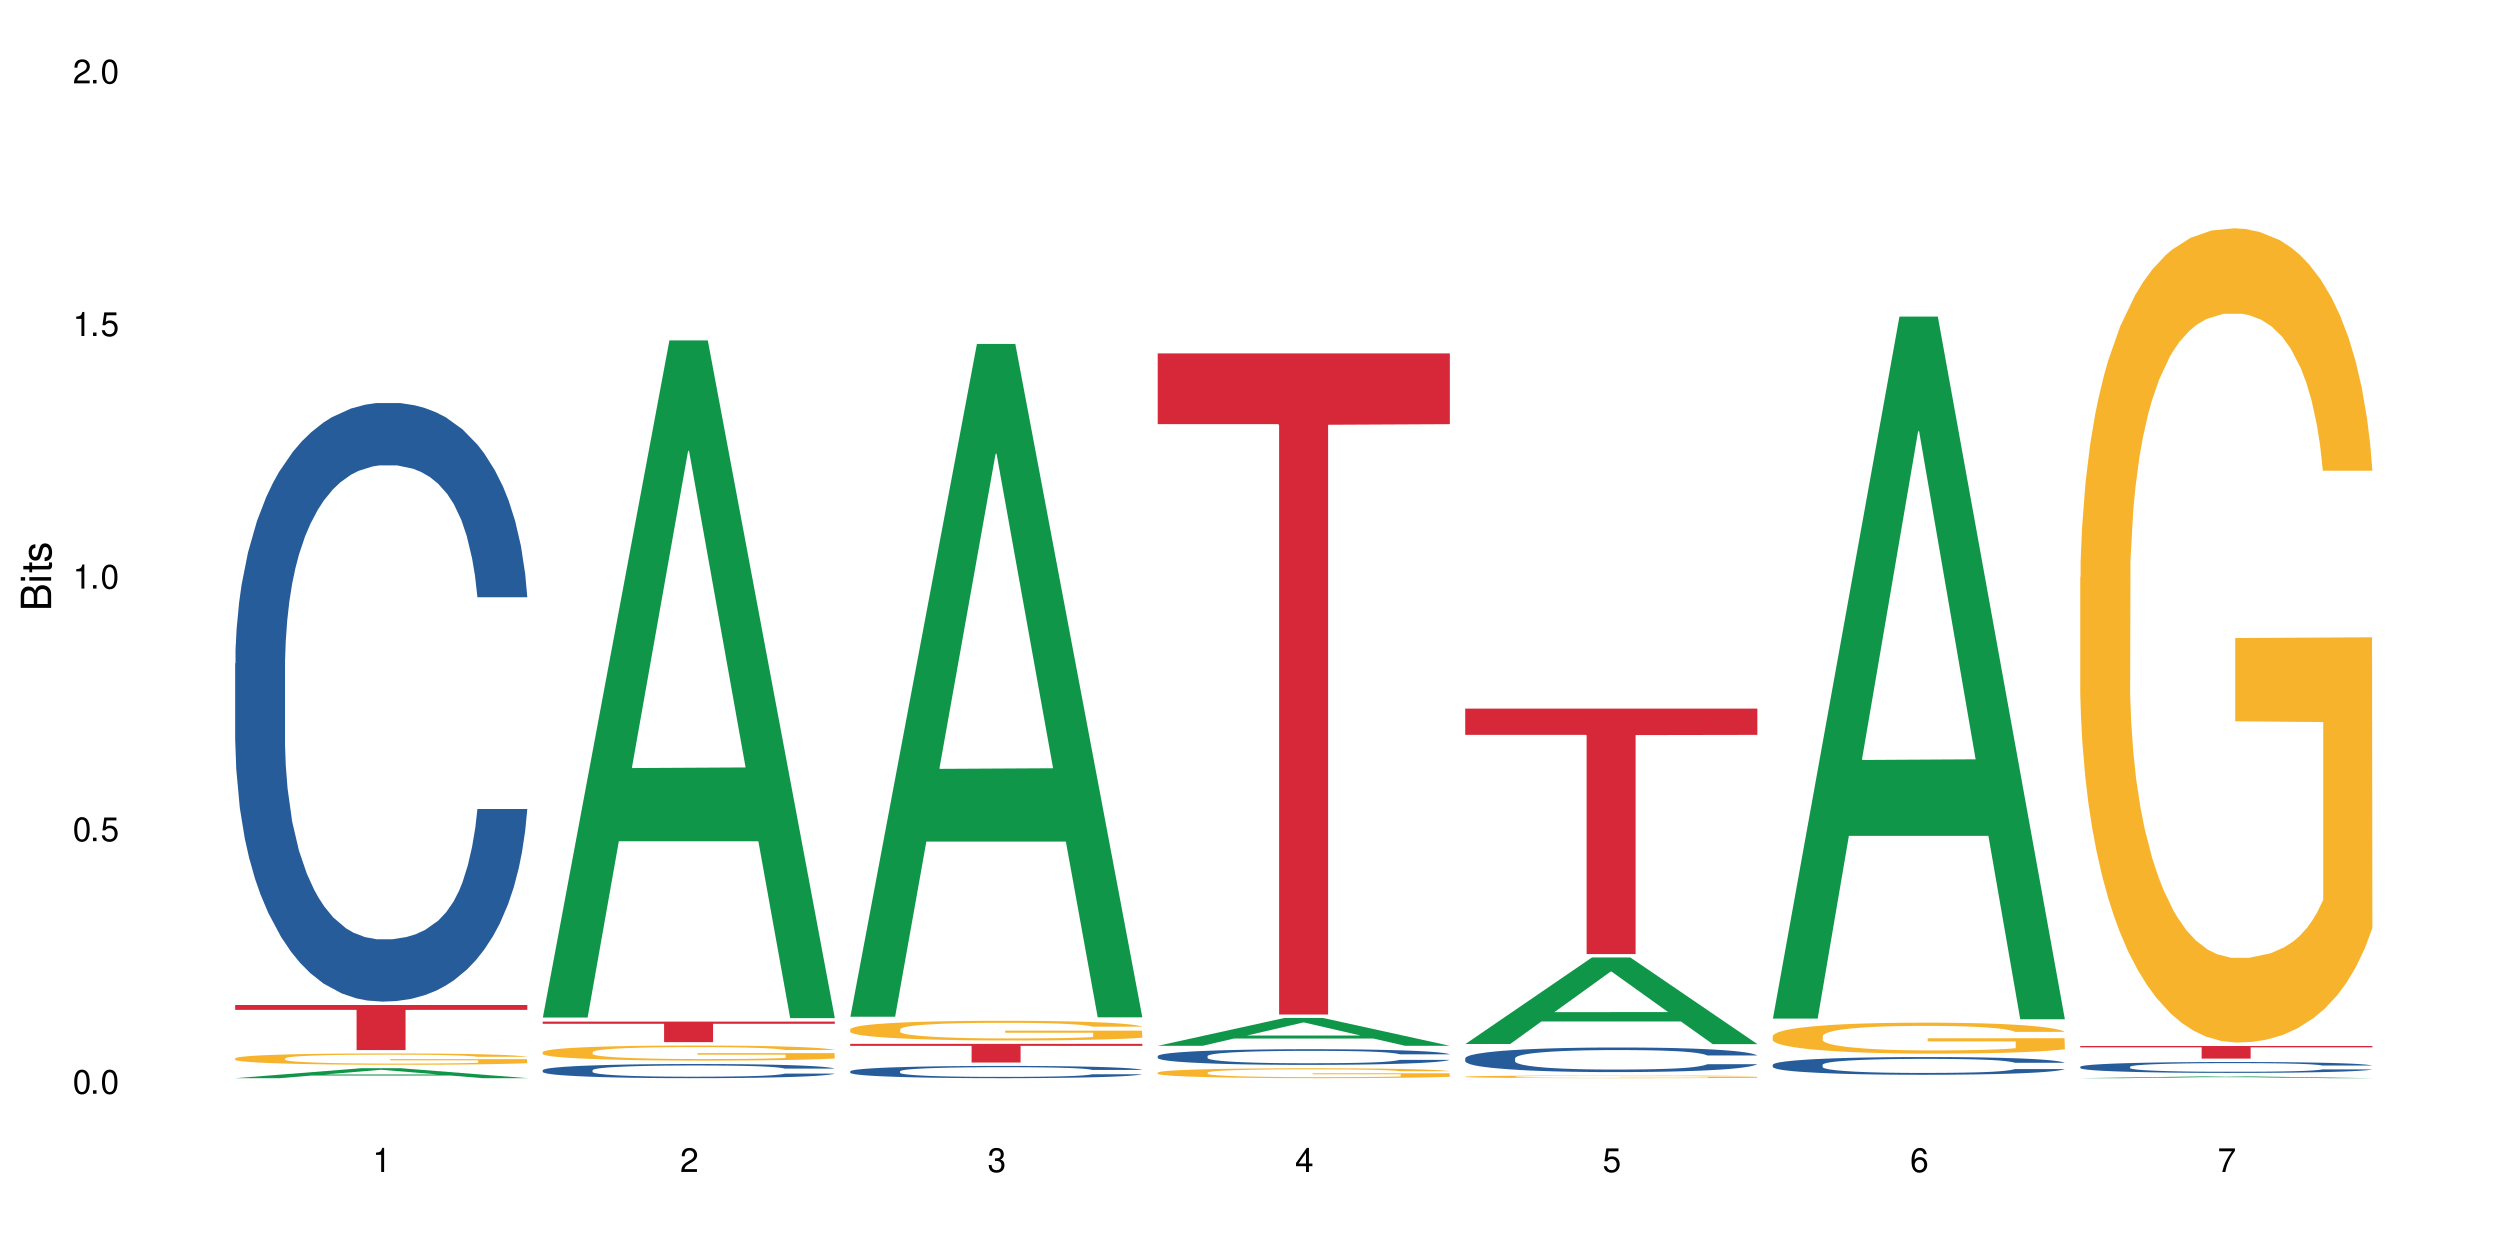 <?xml version="1.0" encoding="UTF-8"?>
<svg xmlns="http://www.w3.org/2000/svg" xmlns:xlink="http://www.w3.org/1999/xlink" width="720" height="360" viewBox="0 0 720 360">
<defs>
<g>
<g id="glyph-0-0">
</g>
<g id="glyph-0-1">
<path d="M 2.641 -6.938 C 2 -6.938 1.422 -6.656 1.078 -6.172 C 0.641 -5.562 0.406 -4.641 0.406 -3.359 C 0.406 -1.016 1.188 0.219 2.641 0.219 C 4.078 0.219 4.859 -1.016 4.859 -3.297 C 4.859 -4.641 4.656 -5.547 4.203 -6.172 C 3.844 -6.656 3.281 -6.938 2.641 -6.938 Z M 2.641 -6.188 C 3.547 -6.188 4 -5.25 4 -3.375 C 4 -1.406 3.562 -0.484 2.625 -0.484 C 1.734 -0.484 1.281 -1.438 1.281 -3.344 C 1.281 -5.25 1.734 -6.188 2.641 -6.188 Z M 2.641 -6.188 "/>
</g>
<g id="glyph-0-2">
<path d="M 1.828 -1 L 0.828 -1 L 0.828 0 L 1.828 0 Z M 1.828 -1 "/>
</g>
<g id="glyph-0-3">
<path d="M 4.562 -6.797 L 1.062 -6.797 L 0.547 -3.094 L 1.328 -3.094 C 1.719 -3.562 2.047 -3.734 2.578 -3.734 C 3.484 -3.734 4.062 -3.109 4.062 -2.094 C 4.062 -1.125 3.484 -0.531 2.578 -0.531 C 1.828 -0.531 1.375 -0.906 1.188 -1.672 L 0.328 -1.672 C 0.453 -1.109 0.547 -0.844 0.75 -0.594 C 1.125 -0.078 1.828 0.219 2.594 0.219 C 3.969 0.219 4.922 -0.781 4.922 -2.219 C 4.922 -3.562 4.031 -4.484 2.719 -4.484 C 2.25 -4.484 1.859 -4.359 1.469 -4.062 L 1.734 -5.969 L 4.562 -5.969 Z M 4.562 -6.797 "/>
</g>
<g id="glyph-0-4">
<path d="M 2.484 -4.938 L 2.484 0 L 3.328 0 L 3.328 -6.938 L 2.766 -6.938 C 2.469 -5.875 2.281 -5.734 0.984 -5.562 L 0.984 -4.938 Z M 2.484 -4.938 "/>
</g>
<g id="glyph-0-5">
<path d="M 4.859 -0.828 L 1.281 -0.828 C 1.359 -1.406 1.672 -1.781 2.5 -2.281 L 3.469 -2.828 C 4.406 -3.344 4.906 -4.062 4.906 -4.906 C 4.906 -5.484 4.672 -6.031 4.266 -6.406 C 3.859 -6.766 3.375 -6.938 2.719 -6.938 C 1.859 -6.938 1.219 -6.625 0.844 -6.031 C 0.609 -5.672 0.5 -5.234 0.484 -4.531 L 1.328 -4.531 C 1.359 -5.016 1.406 -5.281 1.531 -5.516 C 1.75 -5.938 2.188 -6.203 2.703 -6.203 C 3.469 -6.203 4.031 -5.641 4.031 -4.891 C 4.031 -4.344 3.719 -3.859 3.125 -3.516 L 2.234 -3 C 0.812 -2.172 0.406 -1.531 0.328 -0.016 L 4.859 -0.016 Z M 4.859 -0.828 "/>
</g>
<g id="glyph-0-6">
<path d="M 2.125 -3.188 L 2.578 -3.188 C 3.5 -3.188 3.984 -2.766 3.984 -1.922 C 3.984 -1.062 3.469 -0.531 2.594 -0.531 C 1.656 -0.531 1.203 -1 1.156 -2.016 L 0.312 -2.016 C 0.344 -1.453 0.438 -1.094 0.609 -0.781 C 0.953 -0.109 1.625 0.219 2.547 0.219 C 3.953 0.219 4.859 -0.625 4.859 -1.938 C 4.859 -2.828 4.516 -3.297 3.703 -3.594 C 4.344 -3.844 4.656 -4.328 4.656 -5.031 C 4.656 -6.219 3.875 -6.938 2.578 -6.938 C 1.203 -6.938 0.484 -6.172 0.453 -4.703 L 1.297 -4.703 C 1.312 -5.125 1.344 -5.359 1.453 -5.578 C 1.641 -5.969 2.062 -6.203 2.594 -6.203 C 3.344 -6.203 3.797 -5.75 3.797 -5 C 3.797 -4.516 3.609 -4.219 3.25 -4.047 C 3.016 -3.953 2.703 -3.922 2.125 -3.906 Z M 2.125 -3.188 "/>
</g>
<g id="glyph-0-7">
<path d="M 3.141 -1.672 L 3.141 0 L 3.984 0 L 3.984 -1.672 L 4.984 -1.672 L 4.984 -2.438 L 3.984 -2.438 L 3.984 -6.938 L 3.359 -6.938 L 0.266 -2.578 L 0.266 -1.672 Z M 3.141 -2.438 L 1 -2.438 L 3.141 -5.5 Z M 3.141 -2.438 "/>
</g>
<g id="glyph-0-8">
<path d="M 4.781 -5.125 C 4.609 -6.266 3.891 -6.938 2.844 -6.938 C 2.094 -6.938 1.422 -6.578 1.031 -5.953 C 0.594 -5.266 0.406 -4.422 0.406 -3.172 C 0.406 -2 0.578 -1.25 0.984 -0.641 C 1.359 -0.078 1.953 0.219 2.703 0.219 C 3.984 0.219 4.922 -0.75 4.922 -2.094 C 4.922 -3.375 4.062 -4.281 2.844 -4.281 C 2.172 -4.281 1.641 -4.031 1.281 -3.516 C 1.281 -5.234 1.828 -6.188 2.797 -6.188 C 3.391 -6.188 3.797 -5.797 3.938 -5.125 Z M 2.734 -3.531 C 3.547 -3.531 4.062 -2.953 4.062 -2.031 C 4.062 -1.156 3.484 -0.531 2.703 -0.531 C 1.922 -0.531 1.328 -1.188 1.328 -2.078 C 1.328 -2.938 1.906 -3.531 2.734 -3.531 Z M 2.734 -3.531 "/>
</g>
<g id="glyph-0-9">
<path d="M 4.984 -6.797 L 0.438 -6.797 L 0.438 -5.969 L 4.109 -5.969 C 2.5 -3.656 1.828 -2.234 1.328 0 L 2.219 0 C 2.594 -2.172 3.453 -4.047 4.984 -6.094 Z M 4.984 -6.797 "/>
</g>
<g id="glyph-1-0">
</g>
<g id="glyph-1-1">
<path d="M 0 -0.953 L 0 -4.891 C 0 -5.719 -0.234 -6.344 -0.734 -6.797 C -1.188 -7.234 -1.812 -7.469 -2.5 -7.469 C -3.547 -7.469 -4.188 -7 -4.625 -5.875 C -4.984 -6.688 -5.625 -7.094 -6.531 -7.094 C -7.172 -7.094 -7.734 -6.859 -8.141 -6.391 C -8.562 -5.922 -8.75 -5.344 -8.75 -4.5 L -8.75 -0.953 Z M -4.984 -2.062 L -7.766 -2.062 L -7.766 -4.219 C -7.766 -4.844 -7.688 -5.203 -7.453 -5.5 C -7.219 -5.812 -6.859 -5.969 -6.375 -5.969 C -5.891 -5.969 -5.531 -5.812 -5.297 -5.5 C -5.062 -5.203 -4.984 -4.844 -4.984 -4.219 Z M -0.984 -2.062 L -4 -2.062 L -4 -4.781 C -4 -5.766 -3.438 -6.359 -2.484 -6.359 C -1.547 -6.359 -0.984 -5.766 -0.984 -4.781 Z M -0.984 -2.062 "/>
</g>
<g id="glyph-1-2">
<path d="M -6.281 -1.797 L -6.281 -0.797 L 0 -0.797 L 0 -1.797 Z M -8.75 -1.797 L -8.75 -0.797 L -7.484 -0.797 L -7.484 -1.797 Z M -8.75 -1.797 "/>
</g>
<g id="glyph-1-3">
<path d="M -6.281 -3.047 L -6.281 -2.016 L -8.016 -2.016 L -8.016 -1.016 L -6.281 -1.016 L -6.281 -0.172 L -5.469 -0.172 L -5.469 -1.016 L -0.719 -1.016 C -0.078 -1.016 0.281 -1.453 0.281 -2.234 C 0.281 -2.5 0.25 -2.719 0.188 -3.047 L -0.641 -3.047 C -0.609 -2.906 -0.594 -2.766 -0.594 -2.562 C -0.594 -2.141 -0.719 -2.016 -1.156 -2.016 L -5.469 -2.016 L -5.469 -3.047 Z M -6.281 -3.047 "/>
</g>
<g id="glyph-1-4">
<path d="M -4.531 -5.25 C -5.766 -5.25 -6.469 -4.422 -6.469 -2.969 C -6.469 -1.516 -5.719 -0.562 -4.547 -0.562 C -3.562 -0.562 -3.094 -1.062 -2.734 -2.562 L -2.516 -3.484 C -2.344 -4.188 -2.094 -4.469 -1.641 -4.469 C -1.047 -4.469 -0.641 -3.875 -0.641 -3 C -0.641 -2.453 -0.797 -2 -1.062 -1.75 C -1.25 -1.594 -1.422 -1.531 -1.875 -1.469 L -1.875 -0.406 C -0.422 -0.453 0.281 -1.266 0.281 -2.922 C 0.281 -4.5 -0.5 -5.516 -1.719 -5.516 C -2.656 -5.516 -3.172 -4.984 -3.469 -3.734 L -3.703 -2.766 C -3.891 -1.953 -4.156 -1.609 -4.594 -1.609 C -5.188 -1.609 -5.547 -2.125 -5.547 -2.938 C -5.547 -3.75 -5.203 -4.172 -4.531 -4.203 Z M -4.531 -5.25 "/>
</g>
</g>
</defs>
<rect x="-72" y="-36" width="864" height="432" fill="rgb(100%, 100%, 100%)" fill-opacity="1"/>
<path fill-rule="nonzero" fill="rgb(6.275%, 58.824%, 28.235%)" fill-opacity="1" d="M 67.73 310.512 L 67.82 310.508 L 104.227 307.637 L 115.281 307.637 L 151.867 310.512 L 139.012 310.512 L 129.844 309.762 L 89.664 309.762 L 80.676 310.512 L 67.73 310.512 L 93.527 309.453 L 126.156 309.449 L 109.887 308.105 L 109.707 308.105 L 109.527 308.113 L 93.438 309.449 L 93.527 309.453 Z M 67.73 310.512 "/>
<path fill-rule="nonzero" fill="rgb(14.51%, 36.078%, 60%)" fill-opacity="1" d="M 67.73 191.086 L 67.832 190.926 L 67.832 187.145 L 68.141 181.156 L 68.859 173.594 L 69.578 168.395 L 71.426 159.098 L 73.988 150.113 L 76.656 143.18 L 78.605 139.086 L 80.352 135.934 L 84.352 130.102 L 86.918 127.109 L 89.688 124.43 L 93.074 121.75 L 95.535 120.176 L 101.078 117.652 L 105.18 116.551 L 108.363 116.078 L 115.238 116.078 L 119.34 116.707 L 122.316 117.496 L 125.598 118.758 L 128.371 120.176 L 133.191 123.641 L 137.5 128.055 L 139.449 130.574 L 142.527 135.461 L 144.891 140.188 L 146.531 144.285 L 148.379 150.113 L 150.02 157.207 L 151.25 165.242 L 151.867 172.02 L 137.5 172.02 L 136.785 165.715 L 135.961 160.828 L 134.422 154.371 L 132.883 149.801 L 130.73 145.23 L 128.781 142.234 L 126.113 139.242 L 123.754 137.352 L 121.289 135.934 L 118.93 134.988 L 114.414 134.043 L 109.184 134.043 L 107.234 134.355 L 103.23 135.617 L 101.078 136.719 L 98 138.926 L 95.844 140.977 L 93.281 144.125 L 91.535 146.805 L 89.379 150.902 L 87.84 154.527 L 86.098 159.727 L 85.07 163.668 L 84.148 168.078 L 83.328 173.277 L 82.711 178.793 L 82.301 184.625 L 82.094 190.297 L 82.094 214.723 L 82.301 220.395 L 82.812 227.012 L 84.148 236.625 L 86.098 244.977 L 88.355 251.594 L 90.508 256.32 L 91.742 258.527 L 93.383 261.051 L 95.945 264.199 L 99.641 267.352 L 101.797 268.613 L 105.078 269.875 L 108.465 270.504 L 112.98 270.504 L 116.98 269.875 L 119.648 269.086 L 122.418 267.824 L 126.215 265.145 L 128.574 262.625 L 130.629 259.633 L 132.168 256.637 L 133.191 254.117 L 134.73 249.23 L 135.961 243.875 L 136.887 238.359 L 137.5 233 L 151.867 233 L 151.25 239.305 L 150.328 245.449 L 149.402 250.02 L 147.969 255.535 L 146.324 260.418 L 143.965 265.934 L 142.016 269.559 L 139.449 273.496 L 137.09 276.492 L 134.527 279.172 L 130.73 282.324 L 128.266 283.898 L 125.598 285.316 L 122.418 286.578 L 118.418 287.68 L 114.109 288.309 L 110.105 288.469 L 105.797 288.152 L 102.617 287.523 L 98.41 286.105 L 93.176 283.27 L 89.379 280.273 L 86.406 277.281 L 83.84 274.129 L 80.969 269.875 L 77.273 262.941 L 75.016 257.582 L 73.477 253.172 L 71.734 247.023 L 70.5 241.508 L 69.066 232.684 L 68.039 221.496 L 67.73 212.832 Z M 67.73 191.086 "/>
<path fill-rule="nonzero" fill="rgb(96.863%, 70.196%, 16.863%)" fill-opacity="1" d="M 67.73 304.789 L 67.832 304.785 L 67.832 304.727 L 68.242 304.594 L 69.27 304.406 L 70.605 304.258 L 72.039 304.137 L 72.965 304.074 L 74.504 303.984 L 75.836 303.918 L 79.223 303.785 L 83.531 303.66 L 85.891 303.605 L 88.559 303.555 L 92.355 303.5 L 94.102 303.477 L 99.438 303.43 L 105.488 303.402 L 112.16 303.391 L 115.238 303.395 L 119.441 303.406 L 125.188 303.441 L 128.473 303.469 L 131.039 303.5 L 133.707 303.539 L 136.988 303.598 L 140.066 303.668 L 142.527 303.742 L 144.992 303.828 L 147.043 303.926 L 148.789 304.031 L 150.328 304.156 L 151.25 304.258 L 151.867 304.363 L 137.605 304.363 L 136.785 304.258 L 135.859 304.18 L 134.32 304.082 L 132.781 304.008 L 131.242 303.953 L 128.371 303.875 L 125.906 303.828 L 122.828 303.785 L 119.855 303.758 L 116.469 303.742 L 114.414 303.734 L 108.977 303.734 L 104.055 303.754 L 101.18 303.781 L 99.129 303.805 L 96.254 303.848 L 94.512 303.883 L 93.484 303.906 L 90.406 304 L 88.355 304.082 L 87.227 304.141 L 85.789 304.23 L 84.762 304.309 L 83.633 304.43 L 83.02 304.52 L 82.199 304.723 L 82.094 305.258 L 82.402 305.371 L 83.02 305.492 L 83.84 305.598 L 85.07 305.711 L 86.301 305.801 L 88.457 305.914 L 90.305 305.992 L 91.742 306.043 L 94.512 306.125 L 95.641 306.152 L 98.309 306.203 L 101.078 306.246 L 104.465 306.281 L 107.027 306.301 L 111.133 306.316 L 116.363 306.316 L 122.52 306.297 L 126.422 306.273 L 129.09 306.25 L 130.832 306.227 L 132.988 306.195 L 134.527 306.164 L 135.961 306.133 L 137.707 306.082 L 137.707 305.371 L 112.363 305.367 L 112.363 305.035 L 151.762 305.031 L 151.867 306.195 L 149.711 306.277 L 147.043 306.352 L 144.48 306.414 L 141.812 306.465 L 138.016 306.52 L 134.938 306.555 L 130.215 306.598 L 125.906 306.625 L 121.395 306.641 L 117.391 306.652 L 112.672 306.652 L 108.465 306.648 L 103.949 306.629 L 100.359 306.605 L 97.074 306.578 L 93.793 306.539 L 89.688 306.477 L 87.02 306.426 L 84.25 306.363 L 81.48 306.289 L 79.016 306.207 L 77.375 306.145 L 75.734 306.074 L 73.988 305.984 L 72.348 305.883 L 71.117 305.789 L 69.988 305.688 L 69.168 305.586 L 68.348 305.453 L 67.938 305.348 L 67.73 305.254 Z M 67.73 304.789 "/>
<path fill-rule="nonzero" fill="rgb(83.922%, 15.686%, 22.353%)" fill-opacity="1" d="M 67.73 289.449 L 151.867 289.449 L 151.867 290.84 L 116.801 290.852 L 116.801 302.41 L 102.695 302.41 L 102.695 290.863 L 102.488 290.84 L 67.73 290.84 Z M 67.73 289.449 "/>
<path fill-rule="nonzero" fill="rgb(6.275%, 58.824%, 28.235%)" fill-opacity="1" d="M 156.293 293.047 L 156.383 292.863 L 192.789 98.035 L 203.844 98.035 L 240.43 293.23 L 227.574 293.23 L 218.406 242.277 L 178.227 242.277 L 169.238 293.047 L 156.293 293.047 L 182.094 221.199 L 214.723 221.02 L 198.453 129.926 L 198.273 129.746 L 198.094 130.293 L 182.004 221.02 L 182.094 221.199 Z M 156.293 293.047 "/>
<path fill-rule="nonzero" fill="rgb(14.51%, 36.078%, 60%)" fill-opacity="1" d="M 156.293 308.211 L 156.398 308.207 L 156.398 308.117 L 156.703 307.977 L 157.422 307.797 L 158.141 307.676 L 159.988 307.453 L 162.555 307.242 L 165.223 307.078 L 167.172 306.98 L 168.914 306.906 L 172.918 306.77 L 175.48 306.699 L 178.25 306.637 L 181.637 306.57 L 184.102 306.535 L 189.641 306.477 L 193.746 306.449 L 196.926 306.438 L 203.801 306.438 L 207.902 306.453 L 210.879 306.473 L 214.164 306.5 L 216.934 306.535 L 221.754 306.617 L 226.066 306.723 L 228.016 306.781 L 231.094 306.895 L 233.453 307.008 L 235.094 307.105 L 236.941 307.242 L 238.582 307.41 L 239.812 307.602 L 240.43 307.762 L 226.066 307.762 L 225.348 307.609 L 224.527 307.496 L 222.988 307.344 L 221.449 307.234 L 219.293 307.129 L 217.344 307.055 L 214.676 306.984 L 212.316 306.941 L 209.855 306.906 L 207.492 306.887 L 202.98 306.863 L 197.746 306.863 L 195.797 306.871 L 191.797 306.898 L 189.641 306.926 L 186.562 306.977 L 184.406 307.027 L 181.844 307.102 L 180.098 307.164 L 177.945 307.262 L 176.406 307.348 L 174.66 307.469 L 173.633 307.562 L 172.711 307.668 L 171.891 307.789 L 171.273 307.922 L 170.863 308.059 L 170.66 308.191 L 170.66 308.77 L 170.863 308.902 L 171.379 309.059 L 172.711 309.289 L 174.66 309.484 L 176.918 309.641 L 179.074 309.754 L 180.305 309.805 L 181.945 309.863 L 184.512 309.941 L 188.203 310.016 L 190.359 310.043 L 193.641 310.074 L 197.027 310.09 L 201.543 310.09 L 205.543 310.074 L 208.211 310.055 L 210.98 310.023 L 214.777 309.961 L 217.137 309.902 L 219.191 309.832 L 220.73 309.762 L 221.754 309.703 L 223.293 309.586 L 224.527 309.461 L 225.449 309.328 L 226.066 309.203 L 240.43 309.203 L 239.812 309.352 L 238.891 309.496 L 237.969 309.605 L 236.531 309.734 L 234.891 309.852 L 232.527 309.98 L 230.578 310.066 L 228.016 310.16 L 225.656 310.23 L 223.09 310.293 L 219.293 310.367 L 216.832 310.406 L 214.164 310.438 L 210.98 310.469 L 206.98 310.496 L 202.672 310.508 L 198.668 310.512 L 194.359 310.508 L 191.18 310.492 L 186.973 310.457 L 181.738 310.391 L 177.945 310.32 L 174.969 310.25 L 172.402 310.176 L 169.531 310.074 L 165.836 309.91 L 163.578 309.781 L 162.039 309.68 L 160.297 309.535 L 159.066 309.402 L 157.629 309.195 L 156.602 308.93 L 156.293 308.727 Z M 156.293 308.211 "/>
<path fill-rule="nonzero" fill="rgb(96.863%, 70.196%, 16.863%)" fill-opacity="1" d="M 156.293 302.973 L 156.398 302.969 L 156.398 302.891 L 156.809 302.711 L 157.832 302.469 L 159.168 302.266 L 160.605 302.105 L 161.527 302.023 L 163.066 301.906 L 164.398 301.816 L 167.785 301.641 L 172.094 301.473 L 174.457 301.402 L 177.121 301.332 L 180.918 301.258 L 182.664 301.23 L 188 301.168 L 194.051 301.129 L 200.723 301.117 L 203.801 301.121 L 208.008 301.137 L 213.754 301.18 L 217.035 301.219 L 219.602 301.258 L 222.27 301.309 L 225.551 301.391 L 228.629 301.484 L 231.094 301.578 L 233.555 301.699 L 235.605 301.824 L 237.352 301.965 L 238.891 302.129 L 239.812 302.27 L 240.43 302.406 L 226.168 302.406 L 225.348 302.27 L 224.422 302.16 L 222.883 302.031 L 221.344 301.938 L 219.805 301.859 L 216.934 301.758 L 214.473 301.695 L 211.395 301.641 L 208.418 301.602 L 205.031 301.578 L 202.98 301.57 L 197.543 301.57 L 192.617 301.598 L 189.742 301.633 L 187.691 301.664 L 184.816 301.723 L 183.074 301.77 L 182.047 301.801 L 178.969 301.926 L 176.918 302.035 L 175.789 302.109 L 174.352 302.23 L 173.328 302.336 L 172.199 302.496 L 171.582 302.613 L 170.762 302.883 L 170.66 303.598 L 170.965 303.746 L 171.582 303.91 L 172.402 304.051 L 173.633 304.203 L 174.867 304.316 L 177.02 304.473 L 178.867 304.574 L 180.305 304.641 L 183.074 304.75 L 184.203 304.785 L 186.871 304.855 L 189.641 304.91 L 193.027 304.961 L 195.59 304.984 L 199.695 305.004 L 204.93 305.004 L 211.086 304.98 L 214.984 304.949 L 217.652 304.914 L 219.395 304.887 L 221.551 304.844 L 223.09 304.805 L 224.527 304.762 L 226.27 304.695 L 226.27 303.746 L 200.926 303.742 L 200.926 303.301 L 240.328 303.297 L 240.43 304.844 L 238.273 304.953 L 235.605 305.055 L 233.043 305.133 L 230.375 305.203 L 226.578 305.277 L 223.5 305.324 L 218.781 305.379 L 214.473 305.414 L 209.957 305.438 L 205.953 305.449 L 201.234 305.453 L 197.027 305.445 L 192.512 305.422 L 188.922 305.391 L 185.641 305.352 L 182.355 305.301 L 178.25 305.219 L 175.582 305.148 L 172.812 305.066 L 170.043 304.969 L 167.582 304.859 L 165.938 304.777 L 164.297 304.684 L 162.555 304.562 L 160.91 304.43 L 159.68 304.305 L 158.551 304.168 L 157.73 304.035 L 156.91 303.859 L 156.5 303.715 L 156.293 303.594 Z M 156.293 302.973 "/>
<path fill-rule="nonzero" fill="rgb(83.922%, 15.686%, 22.353%)" fill-opacity="1" d="M 156.293 294.215 L 240.43 294.215 L 240.43 294.848 L 205.363 294.852 L 205.363 300.133 L 191.258 300.133 L 191.258 294.859 L 191.051 294.848 L 156.293 294.848 Z M 156.293 294.215 "/>
<path fill-rule="nonzero" fill="rgb(6.275%, 58.824%, 28.235%)" fill-opacity="1" d="M 244.859 292.816 L 244.949 292.633 L 281.352 99.059 L 292.41 99.059 L 328.992 292.996 L 316.141 292.996 L 306.969 242.375 L 266.789 242.375 L 257.801 292.816 L 244.859 292.816 L 270.656 221.43 L 303.285 221.25 L 287.016 130.742 L 286.836 130.562 L 286.656 131.109 L 270.566 221.25 L 270.656 221.43 Z M 244.859 292.816 "/>
<path fill-rule="nonzero" fill="rgb(14.51%, 36.078%, 60%)" fill-opacity="1" d="M 244.859 308.52 L 244.961 308.52 L 244.961 308.441 L 245.27 308.316 L 245.988 308.164 L 246.703 308.059 L 248.551 307.867 L 251.117 307.684 L 253.785 307.539 L 255.734 307.457 L 257.477 307.395 L 261.48 307.273 L 264.043 307.211 L 266.816 307.156 L 270.199 307.102 L 272.664 307.07 L 278.203 307.02 L 282.309 306.996 L 285.488 306.988 L 292.363 306.988 L 296.469 307 L 299.441 307.016 L 302.727 307.043 L 305.496 307.07 L 310.32 307.141 L 314.629 307.23 L 316.578 307.281 L 319.656 307.383 L 322.016 307.48 L 323.656 307.562 L 325.504 307.684 L 327.145 307.828 L 328.379 307.992 L 328.992 308.133 L 314.629 308.133 L 313.91 308 L 313.09 307.902 L 311.551 307.77 L 310.012 307.676 L 307.855 307.582 L 305.906 307.523 L 303.238 307.461 L 300.879 307.422 L 298.418 307.395 L 296.059 307.375 L 291.543 307.355 L 286.309 307.355 L 284.359 307.359 L 280.359 307.387 L 278.203 307.41 L 275.125 307.453 L 272.973 307.496 L 270.406 307.559 L 268.66 307.613 L 266.508 307.699 L 264.969 307.773 L 263.223 307.879 L 262.199 307.961 L 261.273 308.051 L 260.453 308.156 L 259.84 308.27 L 259.426 308.391 L 259.223 308.504 L 259.223 309.004 L 259.426 309.121 L 259.941 309.258 L 261.273 309.453 L 263.223 309.625 L 265.48 309.758 L 267.637 309.855 L 268.867 309.902 L 270.508 309.953 L 273.074 310.016 L 276.77 310.082 L 278.922 310.105 L 282.207 310.133 L 285.59 310.145 L 290.105 310.145 L 294.109 310.133 L 296.773 310.117 L 299.547 310.09 L 303.344 310.035 L 305.703 309.984 L 307.754 309.922 L 309.293 309.863 L 310.32 309.809 L 311.859 309.711 L 313.09 309.602 L 314.012 309.488 L 314.629 309.379 L 328.992 309.379 L 328.379 309.508 L 327.453 309.633 L 326.531 309.727 L 325.094 309.84 L 323.453 309.941 L 321.094 310.051 L 319.145 310.125 L 316.578 310.207 L 314.219 310.27 L 311.652 310.324 L 307.855 310.387 L 305.395 310.418 L 302.727 310.449 L 299.547 310.477 L 295.543 310.496 L 291.234 310.512 L 287.234 310.512 L 282.926 310.508 L 279.742 310.492 L 275.535 310.465 L 270.305 310.406 L 266.508 310.344 L 263.531 310.285 L 260.965 310.219 L 258.094 310.133 L 254.398 309.992 L 252.145 309.883 L 250.605 309.793 L 248.859 309.664 L 247.629 309.551 L 246.191 309.371 L 245.164 309.145 L 244.859 308.965 Z M 244.859 308.52 "/>
<path fill-rule="nonzero" fill="rgb(96.863%, 70.196%, 16.863%)" fill-opacity="1" d="M 244.859 296.414 L 244.961 296.406 L 244.961 296.305 L 245.371 296.07 L 246.398 295.75 L 247.73 295.484 L 249.168 295.277 L 250.09 295.168 L 251.629 295.012 L 252.965 294.898 L 256.348 294.664 L 260.66 294.449 L 263.02 294.355 L 265.688 294.266 L 269.484 294.168 L 271.227 294.133 L 276.562 294.047 L 282.617 293.996 L 289.285 293.98 L 292.363 293.984 L 296.57 294.008 L 302.316 294.062 L 305.598 294.117 L 308.164 294.168 L 310.832 294.234 L 314.117 294.34 L 317.195 294.465 L 319.656 294.586 L 322.117 294.742 L 324.172 294.91 L 325.914 295.09 L 327.453 295.309 L 328.379 295.488 L 328.992 295.672 L 314.73 295.672 L 313.91 295.488 L 312.988 295.352 L 311.449 295.18 L 309.91 295.055 L 308.371 294.957 L 305.496 294.82 L 303.035 294.738 L 299.957 294.664 L 296.98 294.617 L 293.594 294.586 L 291.543 294.578 L 286.105 294.578 L 281.18 294.613 L 278.309 294.656 L 276.254 294.695 L 273.383 294.773 L 271.637 294.836 L 270.613 294.879 L 267.535 295.039 L 265.48 295.184 L 264.352 295.281 L 262.918 295.438 L 261.891 295.578 L 260.762 295.785 L 260.145 295.941 L 259.324 296.293 L 259.223 297.227 L 259.531 297.422 L 260.145 297.637 L 260.965 297.824 L 262.199 298.02 L 263.43 298.172 L 265.582 298.371 L 267.43 298.508 L 268.867 298.594 L 271.637 298.734 L 272.766 298.781 L 275.434 298.875 L 278.203 298.949 L 281.59 299.012 L 284.156 299.043 L 288.258 299.066 L 293.492 299.066 L 299.648 299.035 L 303.547 298.996 L 306.215 298.953 L 307.961 298.918 L 310.113 298.859 L 311.652 298.809 L 313.09 298.75 L 314.832 298.664 L 314.832 297.422 L 289.492 297.418 L 289.492 296.836 L 328.891 296.832 L 328.992 298.859 L 326.84 299 L 324.172 299.133 L 321.605 299.238 L 318.938 299.328 L 315.141 299.426 L 312.062 299.488 L 307.344 299.559 L 303.035 299.605 L 298.52 299.637 L 294.52 299.652 L 289.797 299.656 L 285.59 299.648 L 281.078 299.617 L 277.484 299.574 L 274.203 299.523 L 270.918 299.457 L 266.816 299.348 L 264.148 299.258 L 261.379 299.148 L 258.605 299.02 L 256.145 298.879 L 254.504 298.77 L 252.859 298.648 L 251.117 298.492 L 249.477 298.316 L 248.242 298.156 L 247.113 297.973 L 246.293 297.801 L 245.473 297.57 L 245.062 297.383 L 244.859 297.223 Z M 244.859 296.414 "/>
<path fill-rule="nonzero" fill="rgb(83.922%, 15.686%, 22.353%)" fill-opacity="1" d="M 244.859 300.641 L 328.992 300.641 L 328.992 301.215 L 293.93 301.219 L 293.93 306.004 L 279.82 306.004 L 279.82 301.227 L 279.617 301.215 L 244.859 301.215 Z M 244.859 300.641 "/>
<path fill-rule="nonzero" fill="rgb(6.275%, 58.824%, 28.235%)" fill-opacity="1" d="M 333.422 301.188 L 333.512 301.18 L 369.914 293.168 L 380.973 293.168 L 417.555 301.195 L 404.703 301.195 L 395.535 299.102 L 355.355 299.102 L 346.363 301.188 L 333.422 301.188 L 359.219 298.234 L 391.848 298.227 L 375.578 294.48 L 375.398 294.473 L 375.219 294.496 L 359.129 298.227 L 359.219 298.234 Z M 333.422 301.188 "/>
<path fill-rule="nonzero" fill="rgb(14.51%, 36.078%, 60%)" fill-opacity="1" d="M 333.422 304.137 L 333.523 304.133 L 333.523 304.035 L 333.832 303.879 L 334.551 303.68 L 335.27 303.543 L 337.113 303.301 L 339.68 303.066 L 342.348 302.887 L 344.297 302.777 L 346.043 302.695 L 350.043 302.543 L 352.609 302.465 L 355.379 302.395 L 358.766 302.324 L 361.227 302.285 L 366.766 302.219 L 370.871 302.191 L 374.051 302.176 L 380.926 302.176 L 385.031 302.195 L 388.008 302.215 L 391.289 302.246 L 394.059 302.285 L 398.883 302.375 L 403.191 302.492 L 405.141 302.555 L 408.219 302.684 L 410.578 302.809 L 412.223 302.914 L 414.066 303.066 L 415.711 303.254 L 416.941 303.461 L 417.555 303.641 L 403.191 303.641 L 402.473 303.477 L 401.652 303.348 L 400.113 303.18 L 398.574 303.059 L 396.422 302.938 L 394.469 302.859 L 391.805 302.781 L 389.441 302.734 L 386.98 302.695 L 384.621 302.672 L 380.105 302.648 L 374.875 302.648 L 372.922 302.656 L 368.922 302.688 L 366.766 302.719 L 363.688 302.773 L 361.535 302.828 L 358.969 302.91 L 357.227 302.98 L 355.07 303.086 L 353.531 303.184 L 351.789 303.316 L 350.762 303.422 L 349.836 303.535 L 349.016 303.672 L 348.402 303.816 L 347.992 303.969 L 347.785 304.117 L 347.785 304.754 L 347.992 304.902 L 348.504 305.078 L 349.836 305.328 L 351.789 305.547 L 354.043 305.719 L 356.199 305.844 L 357.43 305.898 L 359.07 305.965 L 361.637 306.047 L 365.332 306.129 L 367.484 306.164 L 370.77 306.195 L 374.156 306.215 L 378.668 306.215 L 382.672 306.195 L 385.34 306.176 L 388.109 306.145 L 391.906 306.074 L 394.266 306.008 L 396.316 305.93 L 397.855 305.852 L 398.883 305.785 L 400.422 305.656 L 401.652 305.516 L 402.578 305.371 L 403.191 305.234 L 417.555 305.234 L 416.941 305.398 L 416.016 305.559 L 415.094 305.676 L 413.656 305.82 L 412.016 305.949 L 409.656 306.094 L 407.707 306.188 L 405.141 306.293 L 402.781 306.371 L 400.215 306.438 L 396.422 306.523 L 393.957 306.562 L 391.289 306.602 L 388.109 306.633 L 384.109 306.66 L 379.797 306.68 L 375.797 306.684 L 371.488 306.676 L 368.305 306.656 L 364.102 306.621 L 358.867 306.547 L 355.07 306.469 L 352.094 306.391 L 349.531 306.309 L 346.656 306.195 L 342.965 306.016 L 340.707 305.875 L 339.168 305.762 L 337.422 305.598 L 336.191 305.457 L 334.754 305.227 L 333.73 304.934 L 333.422 304.707 Z M 333.422 304.137 "/>
<path fill-rule="nonzero" fill="rgb(96.863%, 70.196%, 16.863%)" fill-opacity="1" d="M 333.422 308.887 L 333.523 308.883 L 333.523 308.832 L 333.934 308.715 L 334.961 308.551 L 336.293 308.418 L 337.73 308.316 L 338.652 308.262 L 340.191 308.184 L 341.527 308.125 L 344.914 308.008 L 349.223 307.898 L 351.582 307.852 L 354.25 307.809 L 358.047 307.758 L 359.789 307.742 L 365.125 307.699 L 371.18 307.672 L 377.848 307.664 L 380.926 307.668 L 385.133 307.68 L 390.879 307.707 L 394.164 307.734 L 396.727 307.758 L 399.395 307.793 L 402.68 307.844 L 405.758 307.906 L 408.219 307.969 L 410.684 308.047 L 412.734 308.133 L 414.477 308.223 L 416.016 308.332 L 416.941 308.422 L 417.555 308.512 L 403.293 308.512 L 402.473 308.422 L 401.551 308.352 L 400.012 308.266 L 398.473 308.203 L 396.934 308.152 L 394.059 308.086 L 391.598 308.047 L 388.52 308.008 L 385.543 307.984 L 382.156 307.969 L 380.105 307.965 L 374.668 307.965 L 369.742 307.984 L 366.871 308.004 L 364.816 308.023 L 361.945 308.062 L 360.199 308.094 L 359.176 308.117 L 356.098 308.195 L 354.043 308.27 L 352.914 308.316 L 351.48 308.395 L 350.453 308.465 L 349.324 308.57 L 348.711 308.648 L 347.887 308.824 L 347.785 309.293 L 348.094 309.391 L 348.711 309.5 L 349.531 309.594 L 350.762 309.691 L 351.992 309.766 L 354.148 309.867 L 355.992 309.938 L 357.43 309.98 L 360.199 310.051 L 361.328 310.074 L 363.996 310.121 L 366.766 310.156 L 370.152 310.188 L 372.719 310.203 L 376.824 310.219 L 382.055 310.219 L 388.211 310.203 L 392.109 310.18 L 394.777 310.16 L 396.523 310.141 L 398.676 310.113 L 400.215 310.086 L 401.652 310.059 L 403.398 310.016 L 403.398 309.391 L 378.055 309.391 L 378.055 309.098 L 417.453 309.098 L 417.555 310.113 L 415.402 310.184 L 412.734 310.25 L 410.168 310.301 L 407.5 310.348 L 403.703 310.395 L 400.625 310.426 L 395.906 310.465 L 391.598 310.488 L 387.082 310.504 L 383.082 310.512 L 378.363 310.512 L 374.156 310.508 L 369.641 310.492 L 366.051 310.473 L 362.766 310.445 L 359.484 310.41 L 355.379 310.355 L 352.711 310.312 L 349.941 310.258 L 347.172 310.195 L 344.707 310.125 L 343.066 310.07 L 341.426 310.008 L 339.68 309.93 L 338.039 309.84 L 336.809 309.758 L 335.68 309.668 L 334.859 309.582 L 334.035 309.465 L 333.625 309.371 L 333.422 309.289 Z M 333.422 308.887 "/>
<path fill-rule="nonzero" fill="rgb(83.922%, 15.686%, 22.353%)" fill-opacity="1" d="M 333.422 101.773 L 417.555 101.773 L 417.555 122.156 L 382.492 122.336 L 382.492 292.188 L 368.383 292.188 L 368.383 122.516 L 368.18 122.156 L 333.422 122.156 Z M 333.422 101.773 "/>
<path fill-rule="nonzero" fill="rgb(6.275%, 58.824%, 28.235%)" fill-opacity="1" d="M 421.984 300.68 L 422.074 300.656 L 458.48 275.75 L 469.535 275.75 L 506.121 300.703 L 493.266 300.703 L 484.098 294.188 L 443.918 294.188 L 434.93 300.68 L 421.984 300.68 L 447.781 291.496 L 480.41 291.473 L 464.141 279.828 L 463.961 279.805 L 463.781 279.875 L 447.691 291.473 L 447.781 291.496 Z M 421.984 300.68 "/>
<path fill-rule="nonzero" fill="rgb(14.51%, 36.078%, 60%)" fill-opacity="1" d="M 421.984 304.766 L 422.086 304.758 L 422.086 304.602 L 422.395 304.355 L 423.113 304.047 L 423.832 303.832 L 425.68 303.453 L 428.242 303.082 L 430.91 302.797 L 432.859 302.629 L 434.605 302.5 L 438.605 302.262 L 441.172 302.137 L 443.941 302.027 L 447.328 301.918 L 449.789 301.852 L 455.332 301.75 L 459.434 301.703 L 462.617 301.684 L 469.488 301.684 L 473.594 301.711 L 476.57 301.742 L 479.852 301.793 L 482.625 301.852 L 487.445 301.996 L 491.754 302.176 L 493.703 302.281 L 496.781 302.48 L 499.145 302.676 L 500.785 302.844 L 502.633 303.082 L 504.273 303.375 L 505.504 303.703 L 506.121 303.98 L 491.754 303.98 L 491.035 303.723 L 490.215 303.523 L 488.676 303.258 L 487.137 303.07 L 484.984 302.883 L 483.035 302.758 L 480.367 302.637 L 478.008 302.559 L 475.543 302.5 L 473.184 302.461 L 468.668 302.422 L 463.438 302.422 L 461.488 302.434 L 457.484 302.488 L 455.332 302.531 L 452.254 302.621 L 450.098 302.707 L 447.531 302.836 L 445.789 302.945 L 443.633 303.113 L 442.094 303.262 L 440.352 303.477 L 439.324 303.641 L 438.402 303.82 L 437.582 304.035 L 436.965 304.262 L 436.555 304.5 L 436.348 304.73 L 436.348 305.734 L 436.555 305.969 L 437.066 306.238 L 438.402 306.633 L 440.352 306.977 L 442.609 307.25 L 444.762 307.441 L 445.992 307.535 L 447.637 307.637 L 450.199 307.766 L 453.895 307.895 L 456.051 307.949 L 459.332 308 L 462.719 308.027 L 467.234 308.027 L 471.234 308 L 473.902 307.969 L 476.672 307.914 L 480.469 307.805 L 482.828 307.703 L 484.879 307.578 L 486.418 307.457 L 487.445 307.352 L 488.984 307.152 L 490.215 306.934 L 491.141 306.707 L 491.754 306.484 L 506.121 306.484 L 505.504 306.746 L 504.582 306.996 L 503.656 307.184 L 502.223 307.41 L 500.578 307.613 L 498.219 307.84 L 496.27 307.988 L 493.703 308.148 L 491.344 308.27 L 488.781 308.383 L 484.984 308.512 L 482.52 308.574 L 479.852 308.633 L 476.672 308.684 L 472.672 308.73 L 468.363 308.758 L 464.359 308.762 L 460.051 308.75 L 456.871 308.723 L 452.664 308.668 L 447.43 308.551 L 443.633 308.426 L 440.66 308.305 L 438.094 308.176 L 435.219 308 L 431.527 307.715 L 429.27 307.496 L 427.73 307.312 L 425.984 307.062 L 424.754 306.836 L 423.32 306.473 L 422.293 306.012 L 421.984 305.656 Z M 421.984 304.766 "/>
<path fill-rule="nonzero" fill="rgb(96.863%, 70.196%, 16.863%)" fill-opacity="1" d="M 421.984 310.074 L 422.086 310.074 L 422.086 310.059 L 422.496 310.027 L 423.523 309.984 L 424.859 309.949 L 426.293 309.922 L 427.219 309.906 L 428.758 309.887 L 430.09 309.871 L 433.477 309.84 L 437.785 309.809 L 440.145 309.797 L 442.812 309.785 L 446.609 309.77 L 448.355 309.766 L 453.688 309.754 L 459.742 309.75 L 466.41 309.746 L 469.488 309.746 L 473.695 309.75 L 479.441 309.758 L 482.727 309.766 L 485.293 309.77 L 487.957 309.781 L 491.242 309.793 L 494.32 309.812 L 496.781 309.828 L 499.246 309.848 L 501.297 309.871 L 503.043 309.895 L 504.582 309.926 L 505.504 309.949 L 506.121 309.973 L 491.859 309.973 L 491.035 309.949 L 490.113 309.93 L 488.574 309.906 L 487.035 309.891 L 485.496 309.879 L 482.625 309.859 L 480.16 309.848 L 477.082 309.84 L 474.105 309.832 L 470.723 309.828 L 463.23 309.828 L 458.305 309.832 L 455.434 309.836 L 453.383 309.844 L 450.508 309.852 L 448.766 309.863 L 447.738 309.867 L 444.66 309.891 L 442.609 309.91 L 441.48 309.922 L 440.043 309.941 L 439.016 309.961 L 437.887 309.988 L 437.273 310.012 L 436.453 310.059 L 436.348 310.184 L 436.656 310.211 L 437.273 310.238 L 438.094 310.266 L 439.324 310.293 L 440.555 310.312 L 442.711 310.34 L 444.559 310.359 L 445.992 310.371 L 448.766 310.387 L 449.895 310.395 L 452.562 310.406 L 455.332 310.418 L 458.715 310.426 L 461.281 310.43 L 465.387 310.434 L 470.617 310.434 L 476.773 310.43 L 480.676 310.422 L 483.34 310.418 L 485.086 310.414 L 487.242 310.406 L 488.781 310.398 L 490.215 310.391 L 491.961 310.379 L 491.961 310.211 L 466.617 310.211 L 466.617 310.133 L 506.016 310.133 L 506.121 310.406 L 503.965 310.426 L 501.297 310.441 L 498.73 310.457 L 496.066 310.469 L 492.27 310.48 L 489.191 310.488 L 484.469 310.5 L 480.16 310.508 L 475.645 310.512 L 462.719 310.512 L 458.203 310.508 L 454.613 310.504 L 451.328 310.496 L 448.047 310.484 L 443.941 310.473 L 441.273 310.461 L 438.504 310.445 L 435.734 310.426 L 433.27 310.41 L 431.629 310.395 L 429.988 310.375 L 428.242 310.355 L 426.602 310.332 L 425.371 310.309 L 424.242 310.285 L 423.422 310.262 L 422.602 310.23 L 422.191 310.207 L 421.984 310.184 Z M 421.984 310.074 "/>
<path fill-rule="nonzero" fill="rgb(83.922%, 15.686%, 22.353%)" fill-opacity="1" d="M 421.984 204.074 L 506.121 204.074 L 506.121 211.641 L 471.055 211.707 L 471.055 274.77 L 456.945 274.77 L 456.945 211.773 L 456.742 211.641 L 421.984 211.641 Z M 421.984 204.074 "/>
<path fill-rule="nonzero" fill="rgb(6.275%, 58.824%, 28.235%)" fill-opacity="1" d="M 510.547 293.355 L 510.637 293.164 L 547.043 91.184 L 558.098 91.184 L 594.684 293.547 L 581.828 293.547 L 572.66 240.723 L 532.48 240.723 L 523.492 293.355 L 510.547 293.355 L 536.348 218.871 L 568.977 218.68 L 552.707 124.246 L 552.527 124.055 L 552.348 124.625 L 536.258 218.68 L 536.348 218.871 Z M 510.547 293.355 "/>
<path fill-rule="nonzero" fill="rgb(14.51%, 36.078%, 60%)" fill-opacity="1" d="M 510.547 306.648 L 510.652 306.645 L 510.652 306.531 L 510.957 306.355 L 511.676 306.129 L 512.395 305.977 L 514.242 305.699 L 516.809 305.434 L 519.473 305.23 L 521.426 305.109 L 523.168 305.016 L 527.168 304.844 L 529.734 304.754 L 532.504 304.672 L 535.891 304.594 L 538.355 304.547 L 543.895 304.473 L 548 304.441 L 551.18 304.426 L 558.055 304.426 L 562.156 304.445 L 565.133 304.469 L 568.418 304.504 L 571.188 304.547 L 576.008 304.652 L 580.32 304.781 L 582.27 304.855 L 585.348 305 L 587.707 305.141 L 589.348 305.262 L 591.195 305.434 L 592.836 305.645 L 594.066 305.883 L 594.684 306.082 L 580.32 306.082 L 579.602 305.898 L 578.781 305.754 L 577.242 305.562 L 575.703 305.426 L 573.547 305.289 L 571.598 305.203 L 568.93 305.113 L 566.57 305.059 L 564.105 305.016 L 561.746 304.988 L 557.234 304.957 L 552 304.957 L 550.051 304.969 L 546.051 305.004 L 543.895 305.039 L 540.816 305.102 L 538.66 305.164 L 536.098 305.258 L 534.352 305.336 L 532.199 305.457 L 530.66 305.566 L 528.914 305.719 L 527.887 305.836 L 526.965 305.969 L 526.145 306.121 L 525.527 306.285 L 525.117 306.457 L 524.914 306.625 L 524.914 307.348 L 525.117 307.516 L 525.629 307.715 L 526.965 308 L 528.914 308.246 L 531.172 308.441 L 533.324 308.582 L 534.559 308.648 L 536.199 308.723 L 538.766 308.816 L 542.457 308.91 L 544.613 308.945 L 547.895 308.984 L 551.281 309.004 L 555.797 309.004 L 559.797 308.984 L 562.465 308.961 L 565.234 308.922 L 569.031 308.844 L 571.391 308.77 L 573.445 308.68 L 574.984 308.59 L 576.008 308.516 L 577.547 308.371 L 578.781 308.215 L 579.703 308.051 L 580.32 307.891 L 594.684 307.891 L 594.066 308.078 L 593.145 308.258 L 592.223 308.395 L 590.785 308.559 L 589.145 308.703 L 586.781 308.867 L 584.832 308.973 L 582.27 309.09 L 579.91 309.18 L 577.344 309.258 L 573.547 309.352 L 571.086 309.398 L 568.418 309.441 L 565.234 309.477 L 561.234 309.512 L 556.926 309.531 L 552.922 309.535 L 548.613 309.523 L 545.434 309.508 L 541.227 309.465 L 535.992 309.379 L 532.199 309.293 L 529.223 309.203 L 526.656 309.109 L 523.785 308.984 L 520.09 308.777 L 517.832 308.621 L 516.293 308.488 L 514.551 308.305 L 513.316 308.145 L 511.883 307.883 L 510.855 307.551 L 510.547 307.293 Z M 510.547 306.648 "/>
<path fill-rule="nonzero" fill="rgb(96.863%, 70.196%, 16.863%)" fill-opacity="1" d="M 510.547 298.348 L 510.652 298.34 L 510.652 298.176 L 511.062 297.809 L 512.086 297.305 L 513.422 296.891 L 514.855 296.562 L 515.781 296.395 L 517.32 296.148 L 518.652 295.969 L 522.039 295.602 L 526.348 295.262 L 528.707 295.113 L 531.375 294.977 L 535.172 294.82 L 536.918 294.766 L 542.254 294.633 L 548.305 294.551 L 554.977 294.527 L 558.055 294.535 L 562.262 294.57 L 568.008 294.66 L 571.289 294.738 L 573.855 294.82 L 576.523 294.926 L 579.805 295.09 L 582.883 295.285 L 585.348 295.48 L 587.809 295.727 L 589.859 295.984 L 591.605 296.27 L 593.145 296.613 L 594.066 296.898 L 594.684 297.184 L 580.422 297.184 L 579.602 296.898 L 578.676 296.676 L 577.137 296.41 L 575.598 296.215 L 574.059 296.059 L 571.188 295.848 L 568.723 295.719 L 565.645 295.602 L 562.672 295.531 L 559.285 295.48 L 557.234 295.465 L 551.793 295.465 L 546.871 295.523 L 543.996 295.586 L 541.945 295.652 L 539.07 295.773 L 537.328 295.871 L 536.301 295.938 L 533.223 296.188 L 531.172 296.418 L 530.043 296.57 L 528.605 296.816 L 527.582 297.035 L 526.453 297.363 L 525.836 297.605 L 525.016 298.16 L 524.914 299.625 L 525.219 299.934 L 525.836 300.27 L 526.656 300.562 L 527.887 300.871 L 529.121 301.105 L 531.273 301.426 L 533.121 301.637 L 534.559 301.773 L 537.328 301.992 L 538.457 302.066 L 541.125 302.215 L 543.895 302.328 L 547.281 302.426 L 549.844 302.473 L 553.949 302.516 L 559.184 302.516 L 565.34 302.465 L 569.238 302.402 L 571.906 302.336 L 573.648 302.277 L 575.805 302.191 L 577.344 302.109 L 578.781 302.02 L 580.523 301.879 L 580.523 299.934 L 555.18 299.926 L 555.18 299.016 L 594.582 299.008 L 594.684 302.191 L 592.527 302.41 L 589.859 302.621 L 587.297 302.785 L 584.629 302.922 L 580.832 303.078 L 577.754 303.176 L 573.035 303.289 L 568.723 303.363 L 564.211 303.41 L 560.207 303.434 L 555.488 303.441 L 551.281 303.426 L 546.766 303.379 L 543.176 303.312 L 539.895 303.23 L 536.609 303.125 L 532.504 302.953 L 529.836 302.816 L 527.066 302.645 L 524.297 302.441 L 521.836 302.223 L 520.191 302.051 L 518.551 301.855 L 516.809 301.613 L 515.164 301.336 L 513.934 301.082 L 512.805 300.797 L 511.984 300.527 L 511.164 300.164 L 510.754 299.871 L 510.547 299.617 Z M 510.547 298.348 "/>
<path fill-rule="nonzero" fill="rgb(6.275%, 58.824%, 28.235%)" fill-opacity="1" d="M 599.113 310.512 L 599.203 310.512 L 635.605 309.98 L 646.664 309.98 L 683.246 310.512 L 670.395 310.512 L 661.223 310.375 L 621.043 310.375 L 612.055 310.512 L 599.113 310.512 L 624.91 310.316 L 657.539 310.316 L 641.27 310.066 L 640.91 310.066 L 624.82 310.316 L 624.91 310.316 Z M 599.113 310.512 "/>
<path fill-rule="nonzero" fill="rgb(14.51%, 36.078%, 60%)" fill-opacity="1" d="M 599.113 307.223 L 599.215 307.219 L 599.215 307.148 L 599.523 307.039 L 600.238 306.902 L 600.957 306.809 L 602.805 306.637 L 605.371 306.477 L 608.039 306.348 L 609.988 306.273 L 611.73 306.215 L 615.734 306.109 L 618.297 306.055 L 621.07 306.008 L 624.453 305.957 L 626.918 305.93 L 632.457 305.883 L 636.562 305.863 L 639.742 305.855 L 646.617 305.855 L 650.723 305.867 L 653.695 305.879 L 656.98 305.902 L 659.75 305.93 L 664.574 305.992 L 668.883 306.074 L 670.832 306.117 L 673.91 306.207 L 676.27 306.293 L 677.91 306.367 L 679.758 306.477 L 681.398 306.605 L 682.633 306.75 L 683.246 306.875 L 668.883 306.875 L 668.164 306.758 L 667.344 306.672 L 665.805 306.551 L 664.266 306.469 L 662.109 306.387 L 660.16 306.332 L 657.492 306.277 L 655.133 306.242 L 652.672 306.215 L 650.312 306.199 L 645.797 306.184 L 640.562 306.184 L 638.613 306.188 L 634.613 306.211 L 632.457 306.23 L 629.379 306.27 L 627.227 306.309 L 624.66 306.367 L 622.914 306.414 L 620.762 306.488 L 619.223 306.555 L 617.477 306.648 L 616.453 306.723 L 615.527 306.801 L 614.707 306.898 L 614.09 306.996 L 613.68 307.105 L 613.477 307.207 L 613.477 307.652 L 613.68 307.758 L 614.195 307.875 L 615.527 308.051 L 617.477 308.203 L 619.734 308.324 L 621.891 308.41 L 623.121 308.449 L 624.762 308.496 L 627.328 308.555 L 631.02 308.613 L 633.176 308.637 L 636.461 308.656 L 639.844 308.668 L 644.359 308.668 L 648.359 308.656 L 651.027 308.645 L 653.801 308.621 L 657.594 308.57 L 659.957 308.527 L 662.008 308.473 L 663.547 308.418 L 664.574 308.371 L 666.113 308.281 L 667.344 308.184 L 668.266 308.082 L 668.883 307.984 L 683.246 307.984 L 682.633 308.102 L 681.707 308.211 L 680.785 308.297 L 679.348 308.395 L 677.707 308.484 L 675.348 308.586 L 673.398 308.652 L 670.832 308.723 L 668.473 308.777 L 665.906 308.828 L 662.109 308.883 L 659.648 308.914 L 656.98 308.938 L 653.801 308.961 L 649.797 308.98 L 645.488 308.992 L 641.488 308.996 L 637.176 308.992 L 633.996 308.98 L 629.789 308.953 L 624.559 308.902 L 620.762 308.848 L 617.785 308.793 L 615.219 308.734 L 612.348 308.656 L 608.652 308.531 L 606.395 308.434 L 604.855 308.352 L 603.113 308.242 L 601.883 308.141 L 600.445 307.98 L 599.418 307.777 L 599.113 307.617 Z M 599.113 307.223 "/>
<path fill-rule="nonzero" fill="rgb(96.863%, 70.196%, 16.863%)" fill-opacity="1" d="M 599.113 166.191 L 599.215 165.977 L 599.215 161.691 L 599.625 152.055 L 600.652 138.777 L 601.984 127.852 L 603.422 119.285 L 604.344 114.789 L 605.883 108.363 L 607.219 103.652 L 610.602 94.016 L 614.914 85.02 L 617.273 81.164 L 619.941 77.523 L 623.738 73.453 L 625.48 71.953 L 630.816 68.527 L 636.871 66.387 L 643.539 65.742 L 646.617 65.957 L 650.824 66.816 L 656.57 69.172 L 659.852 71.312 L 662.418 73.453 L 665.086 76.238 L 668.367 80.523 L 671.445 85.66 L 673.91 90.801 L 676.371 97.227 L 678.426 104.082 L 680.168 111.578 L 681.707 120.57 L 682.633 128.066 L 683.246 135.562 L 668.984 135.562 L 668.164 128.066 L 667.242 122.285 L 665.703 115.219 L 664.164 110.078 L 662.625 106.008 L 659.75 100.441 L 657.289 97.012 L 654.211 94.016 L 651.234 92.086 L 647.848 90.801 L 645.797 90.375 L 640.359 90.375 L 635.434 91.871 L 632.559 93.586 L 630.508 95.301 L 627.637 98.512 L 625.891 101.082 L 624.863 102.797 L 621.785 109.434 L 619.734 115.43 L 618.605 119.5 L 617.168 125.926 L 616.145 131.707 L 615.016 140.273 L 614.398 146.699 L 613.578 161.266 L 613.477 199.816 L 613.785 207.953 L 614.398 216.734 L 615.219 224.445 L 616.453 232.582 L 617.684 238.793 L 619.836 247.148 L 621.684 252.715 L 623.121 256.355 L 625.891 262.137 L 627.02 264.066 L 629.688 267.922 L 632.457 270.918 L 635.844 273.488 L 638.41 274.773 L 642.512 275.844 L 647.746 275.844 L 653.902 274.559 L 657.801 272.848 L 660.469 271.133 L 662.211 269.633 L 664.367 267.277 L 665.906 265.137 L 667.344 262.781 L 669.086 259.141 L 669.086 207.953 L 643.742 207.738 L 643.742 183.754 L 683.145 183.539 L 683.246 267.277 L 681.094 273.062 L 678.426 278.629 L 675.859 282.914 L 673.191 286.555 L 669.395 290.625 L 666.316 293.191 L 661.598 296.191 L 657.289 298.121 L 652.773 299.406 L 648.773 300.047 L 644.051 300.262 L 639.844 299.832 L 635.332 298.547 L 631.738 296.836 L 628.457 294.691 L 625.172 291.91 L 621.07 287.41 L 618.402 283.77 L 615.629 279.273 L 612.859 273.918 L 610.398 268.137 L 608.758 263.637 L 607.113 258.496 L 605.371 252.074 L 603.73 244.789 L 602.496 238.152 L 601.367 230.656 L 600.547 223.586 L 599.727 213.949 L 599.316 206.238 L 599.113 199.602 Z M 599.113 166.191 "/>
<path fill-rule="nonzero" fill="rgb(83.922%, 15.686%, 22.353%)" fill-opacity="1" d="M 599.113 301.242 L 683.246 301.242 L 683.246 301.633 L 648.184 301.637 L 648.184 304.871 L 634.074 304.871 L 634.074 301.641 L 633.871 301.633 L 599.113 301.633 Z M 599.113 301.242 "/>
<g fill="rgb(0%, 0%, 0%)" fill-opacity="1">
<use xlink:href="#glyph-0-1" x="20.965" y="314.993"/>
<use xlink:href="#glyph-0-2" x="25.965" y="314.993"/>
<use xlink:href="#glyph-0-1" x="28.965" y="314.993"/>
</g>
<g fill="rgb(0%, 0%, 0%)" fill-opacity="1">
<use xlink:href="#glyph-0-1" x="20.965" y="242.251"/>
<use xlink:href="#glyph-0-2" x="25.965" y="242.251"/>
<use xlink:href="#glyph-0-3" x="28.965" y="242.251"/>
</g>
<g fill="rgb(0%, 0%, 0%)" fill-opacity="1">
<use xlink:href="#glyph-0-4" x="20.965" y="169.509"/>
<use xlink:href="#glyph-0-2" x="25.965" y="169.509"/>
<use xlink:href="#glyph-0-1" x="28.965" y="169.509"/>
</g>
<g fill="rgb(0%, 0%, 0%)" fill-opacity="1">
<use xlink:href="#glyph-0-4" x="20.965" y="96.767"/>
<use xlink:href="#glyph-0-2" x="25.965" y="96.767"/>
<use xlink:href="#glyph-0-3" x="28.965" y="96.767"/>
</g>
<g fill="rgb(0%, 0%, 0%)" fill-opacity="1">
<use xlink:href="#glyph-0-5" x="20.965" y="24.024"/>
<use xlink:href="#glyph-0-2" x="25.965" y="24.024"/>
<use xlink:href="#glyph-0-1" x="28.965" y="24.024"/>
</g>
<g fill="rgb(0%, 0%, 0%)" fill-opacity="1">
<use xlink:href="#glyph-0-4" x="107.297" y="337.532"/>
</g>
<g fill="rgb(0%, 0%, 0%)" fill-opacity="1">
<use xlink:href="#glyph-0-5" x="195.863" y="337.532"/>
</g>
<g fill="rgb(0%, 0%, 0%)" fill-opacity="1">
<use xlink:href="#glyph-0-6" x="284.426" y="337.532"/>
</g>
<g fill="rgb(0%, 0%, 0%)" fill-opacity="1">
<use xlink:href="#glyph-0-7" x="372.988" y="337.532"/>
</g>
<g fill="rgb(0%, 0%, 0%)" fill-opacity="1">
<use xlink:href="#glyph-0-3" x="461.551" y="337.532"/>
</g>
<g fill="rgb(0%, 0%, 0%)" fill-opacity="1">
<use xlink:href="#glyph-0-8" x="550.117" y="337.532"/>
</g>
<g fill="rgb(0%, 0%, 0%)" fill-opacity="1">
<use xlink:href="#glyph-0-9" x="638.68" y="337.532"/>
</g>
<g fill="rgb(0%, 0%, 0%)" fill-opacity="1">
<use xlink:href="#glyph-1-1" x="14.725" y="176.012"/>
<use xlink:href="#glyph-1-2" x="14.725" y="168.012"/>
<use xlink:href="#glyph-1-3" x="14.725" y="165.012"/>
<use xlink:href="#glyph-1-4" x="14.725" y="162.012"/>
</g>
</svg>

